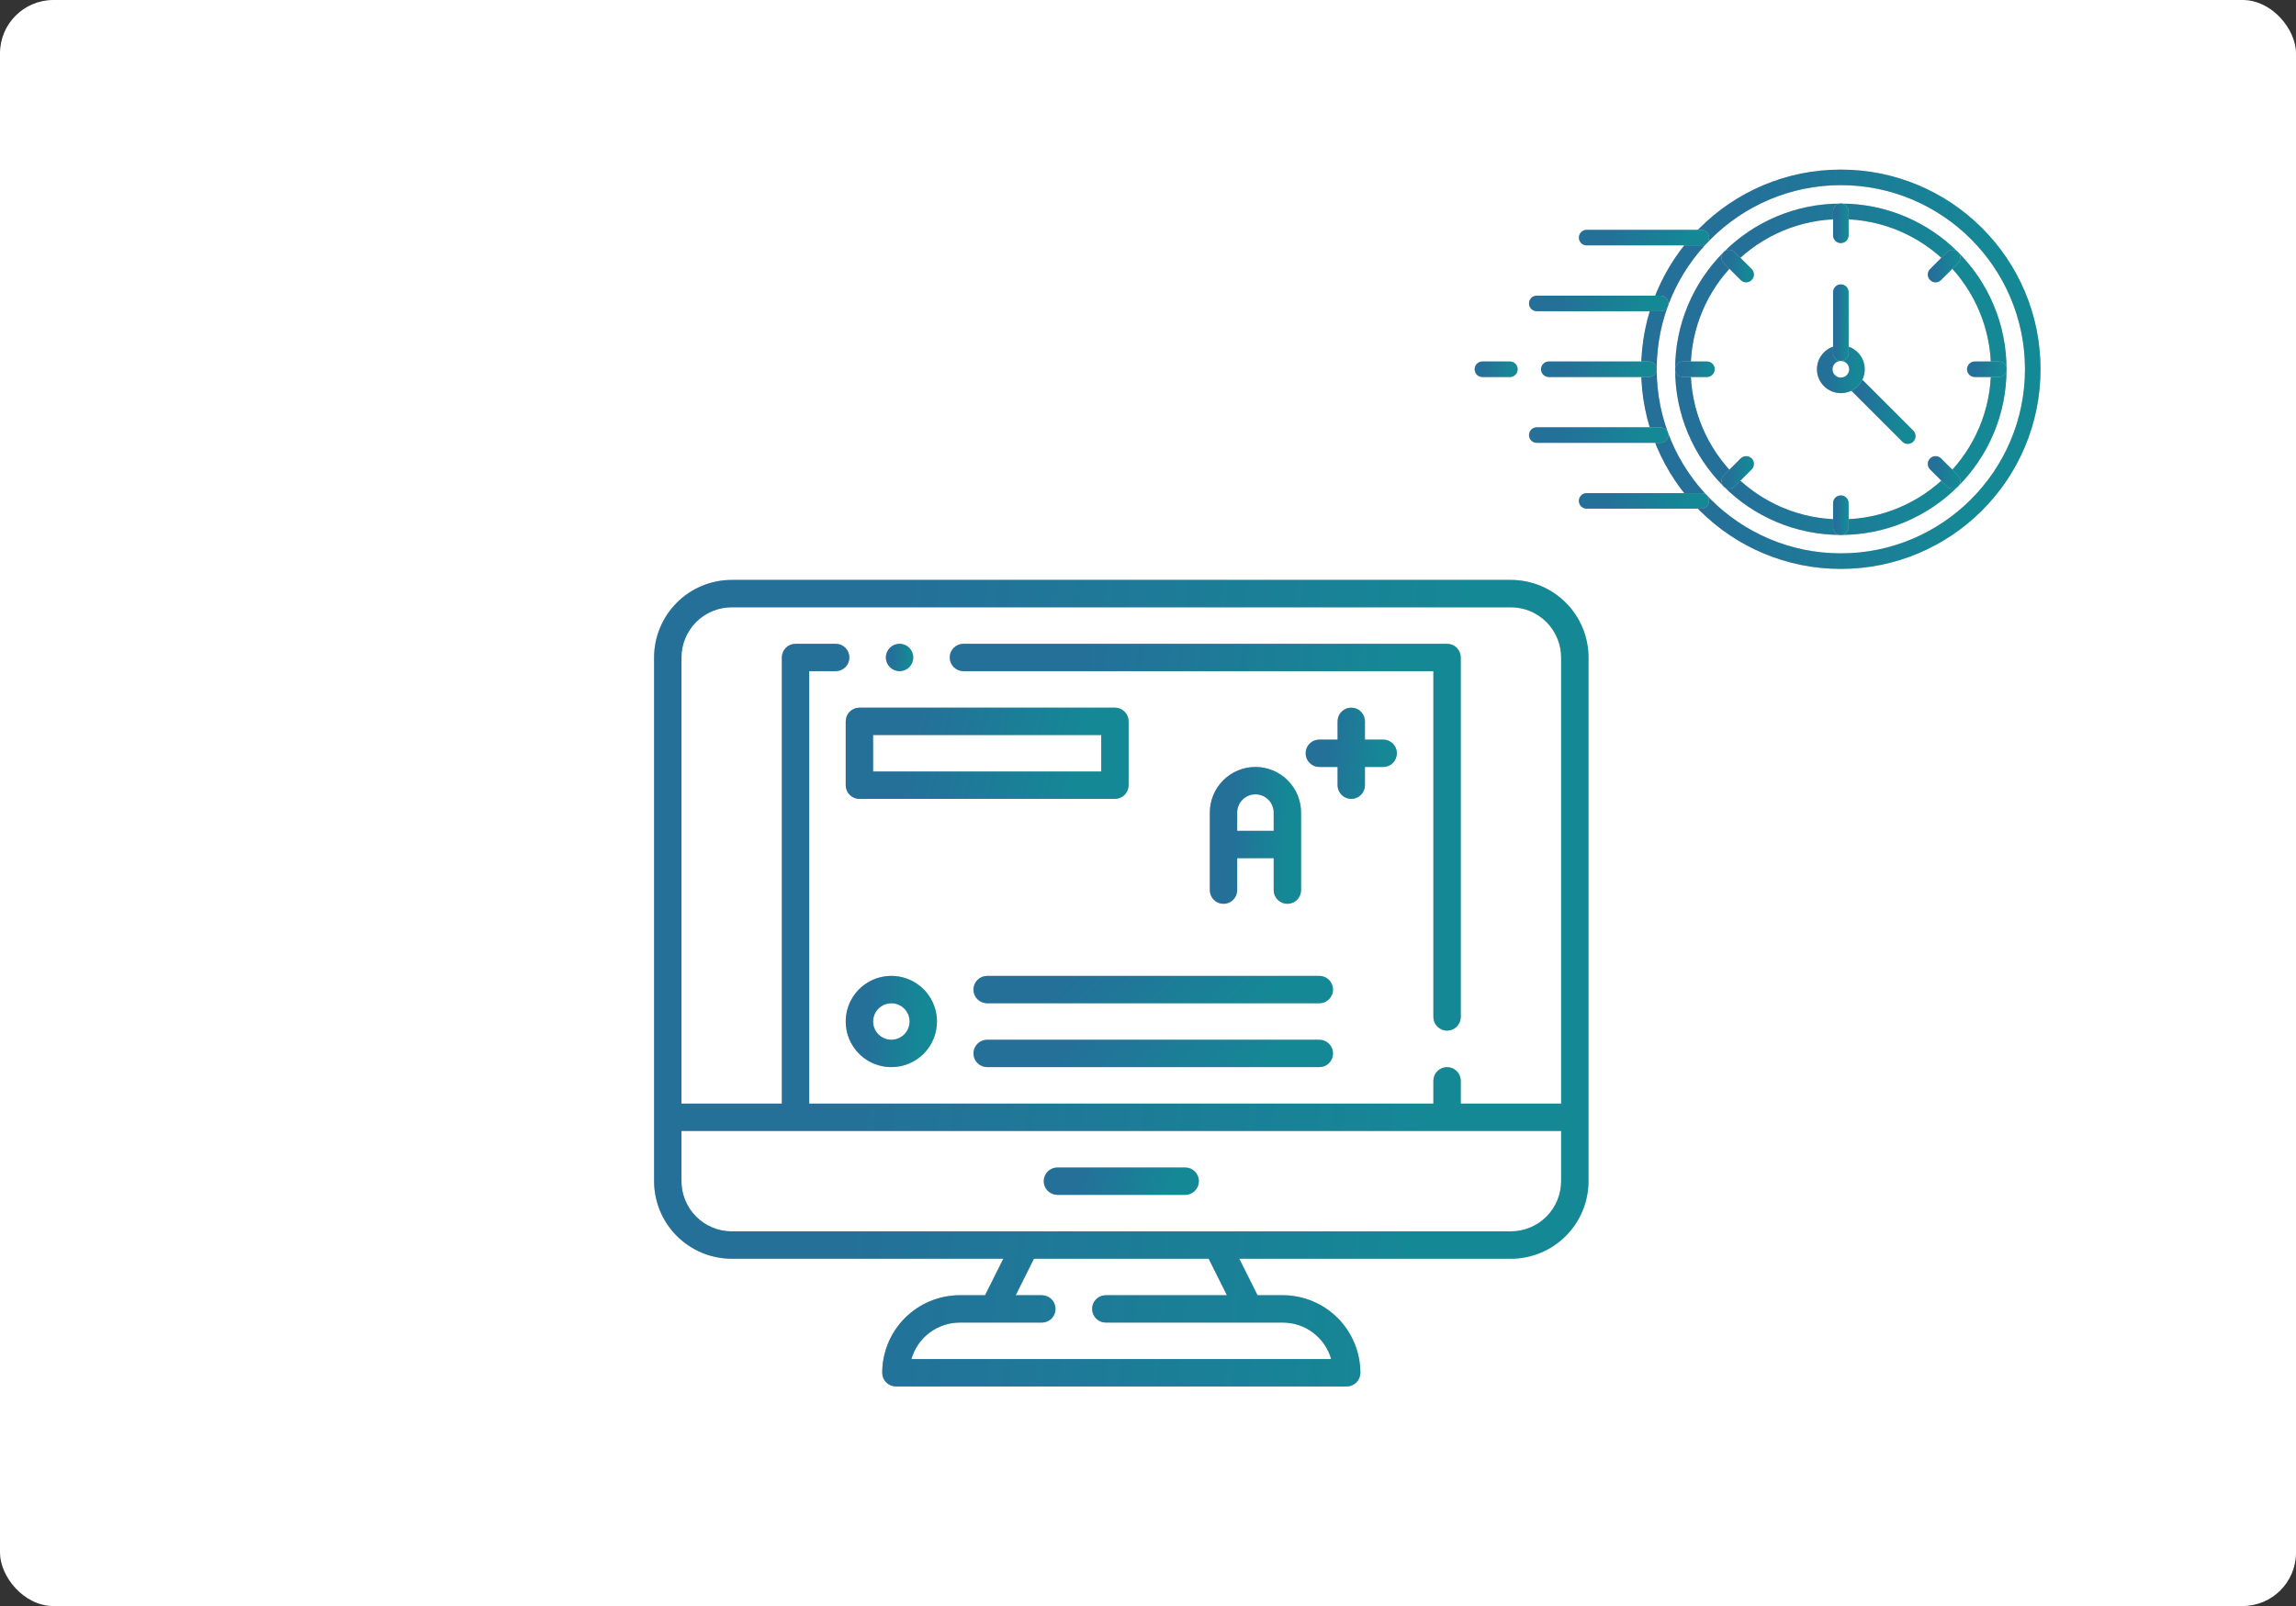 <svg width="516" height="361" viewBox="0 0 516 361" fill="none" xmlns="http://www.w3.org/2000/svg">
<rect x="0" y="0" width="516" height="361" fill="#333333" stroke="none"/>
<rect width="516" height="361" rx="12" fill="white"/>
<path d="M428.745 99.781C428.296 99.781 427.856 99.615 427.515 99.266L415.081 86.831C414.399 86.15 414.399 85.044 415.081 84.363C415.762 83.681 416.868 83.681 417.549 84.363L429.984 96.797C430.665 97.479 430.665 98.584 429.984 99.266C429.643 99.606 429.194 99.781 428.745 99.781Z" fill="#C4C4C4"/>
<path d="M428.745 99.781C428.296 99.781 427.856 99.615 427.515 99.266L415.081 86.831C414.399 86.15 414.399 85.044 415.081 84.363C415.762 83.681 416.868 83.681 417.549 84.363L429.984 96.797C430.665 97.479 430.665 98.584 429.984 99.266C429.643 99.606 429.194 99.781 428.745 99.781Z" fill="url(#paint0_linear)"/>
<path d="M413.71 127.875C407.65 127.875 401.774 126.686 396.238 124.35C390.894 122.09 386.098 118.856 381.975 114.734C377.853 110.611 374.62 105.815 372.359 100.471C370.015 94.935 368.835 89.059 368.835 83C368.835 76.941 370.023 71.064 372.359 65.529C374.62 60.184 377.853 55.388 381.975 51.266C386.098 47.143 390.894 43.91 396.238 41.649C401.774 39.305 407.65 38.125 413.71 38.125C419.769 38.125 425.645 39.314 431.181 41.649C436.525 43.91 441.321 47.143 445.444 51.266C449.566 55.388 452.799 60.184 455.06 65.529C457.404 71.064 458.584 76.941 458.584 83C458.584 89.059 457.396 94.935 455.06 100.471C452.799 105.815 449.566 110.611 445.444 114.734C441.321 118.856 436.525 122.09 431.181 124.35C425.645 126.686 419.769 127.875 413.71 127.875ZM413.71 41.616C390.894 41.616 372.326 60.176 372.326 83C372.326 105.815 390.886 124.384 413.71 124.384C436.525 124.384 455.093 105.824 455.093 83C455.093 60.184 436.533 41.616 413.71 41.616Z" fill="#C4C4C4"/>
<path d="M413.71 127.875C407.65 127.875 401.774 126.686 396.238 124.35C390.894 122.09 386.098 118.856 381.975 114.734C377.853 110.611 374.62 105.815 372.359 100.471C370.015 94.935 368.835 89.059 368.835 83C368.835 76.941 370.023 71.064 372.359 65.529C374.62 60.184 377.853 55.388 381.975 51.266C386.098 47.143 390.894 43.91 396.238 41.649C401.774 39.305 407.65 38.125 413.71 38.125C419.769 38.125 425.645 39.314 431.181 41.649C436.525 43.91 441.321 47.143 445.444 51.266C449.566 55.388 452.799 60.184 455.06 65.529C457.404 71.064 458.584 76.941 458.584 83C458.584 89.059 457.396 94.935 455.06 100.471C452.799 105.815 449.566 110.611 445.444 114.734C441.321 118.856 436.525 122.09 431.181 124.35C425.645 126.686 419.769 127.875 413.71 127.875ZM413.71 41.616C390.894 41.616 372.326 60.176 372.326 83C372.326 105.815 390.886 124.384 413.71 124.384C436.525 124.384 455.093 105.824 455.093 83C455.093 60.184 436.533 41.616 413.71 41.616Z" fill="url(#paint1_linear)"/>
<path d="M382.333 55.156H356.583C355.619 55.156 354.838 54.374 354.838 53.41C354.838 52.446 355.619 51.665 356.583 51.665H382.333C383.297 51.665 384.078 52.446 384.078 53.41C384.078 54.374 383.297 55.156 382.333 55.156Z" fill="#C4C4C4"/>
<path d="M382.333 55.156H356.583C355.619 55.156 354.838 54.374 354.838 53.41C354.838 52.446 355.619 51.665 356.583 51.665H382.333C383.297 51.665 384.078 52.446 384.078 53.41C384.078 54.374 383.297 55.156 382.333 55.156Z" fill="url(#paint2_linear)"/>
<path d="M373.19 69.95H345.371C344.407 69.95 343.625 69.169 343.625 68.205C343.625 67.241 344.407 66.46 345.371 66.46H373.19C374.154 66.46 374.936 67.241 374.936 68.205C374.936 69.169 374.154 69.95 373.19 69.95Z" fill="#C4C4C4"/>
<path d="M373.19 69.95H345.371C344.407 69.95 343.625 69.169 343.625 68.205C343.625 67.241 344.407 66.46 345.371 66.46H373.19C374.154 66.46 374.936 67.241 374.936 68.205C374.936 69.169 374.154 69.95 373.19 69.95Z" fill="url(#paint3_linear)"/>
<path d="M370.58 84.745H348.08C347.116 84.745 346.335 83.963 346.335 82.999C346.335 82.035 347.116 81.254 348.08 81.254H370.588C371.553 81.254 372.334 82.035 372.334 82.999C372.334 83.963 371.544 84.745 370.58 84.745Z" fill="#C4C4C4"/>
<path d="M370.58 84.745H348.08C347.116 84.745 346.335 83.963 346.335 82.999C346.335 82.035 347.116 81.254 348.08 81.254H370.588C371.553 81.254 372.334 82.035 372.334 82.999C372.334 83.963 371.544 84.745 370.58 84.745Z" fill="url(#paint4_linear)"/>
<path d="M339.328 84.745H333.161C332.197 84.745 331.416 83.963 331.416 82.999C331.416 82.035 332.197 81.254 333.161 81.254H339.328C340.292 81.254 341.074 82.035 341.074 82.999C341.074 83.963 340.292 84.745 339.328 84.745Z" fill="#C4C4C4"/>
<path d="M339.328 84.745H333.161C332.197 84.745 331.416 83.963 331.416 82.999C331.416 82.035 332.197 81.254 333.161 81.254H339.328C340.292 81.254 341.074 82.035 341.074 82.999C341.074 83.963 340.292 84.745 339.328 84.745Z" fill="url(#paint5_linear)"/>
<path d="M373.19 99.54H345.371C344.407 99.54 343.625 98.758 343.625 97.794C343.625 96.83 344.407 96.049 345.371 96.049H373.19C374.154 96.049 374.936 96.83 374.936 97.794C374.936 98.758 374.154 99.54 373.19 99.54Z" fill="#C4C4C4"/>
<path d="M373.19 99.54H345.371C344.407 99.54 343.625 98.758 343.625 97.794C343.625 96.83 344.407 96.049 345.371 96.049H373.19C374.154 96.049 374.936 96.83 374.936 97.794C374.936 98.758 374.154 99.54 373.19 99.54Z" fill="url(#paint6_linear)"/>
<path d="M382.333 114.335H356.583C355.619 114.335 354.838 113.553 354.838 112.589C354.838 111.625 355.619 110.844 356.583 110.844H382.333C383.297 110.844 384.078 111.625 384.078 112.589C384.078 113.553 383.297 114.335 382.333 114.335Z" fill="#C4C4C4"/>
<path d="M382.333 114.335H356.583C355.619 114.335 354.838 113.553 354.838 112.589C354.838 111.625 355.619 110.844 356.583 110.844H382.333C383.297 110.844 384.078 111.625 384.078 112.589C384.078 113.553 383.297 114.335 382.333 114.335Z" fill="url(#paint7_linear)"/>
<path d="M413.71 120.236C408.681 120.236 403.81 119.256 399.214 117.311C394.784 115.432 390.794 112.748 387.378 109.331C383.962 105.915 381.277 101.934 379.399 97.496C377.454 92.908 376.473 88.029 376.473 83C376.473 77.972 377.454 73.101 379.399 68.504C381.277 64.074 383.962 60.085 387.378 56.669C390.794 53.252 394.775 50.568 399.214 48.689C403.802 46.745 408.681 45.764 413.71 45.764C418.738 45.764 423.609 46.745 428.205 48.689C432.635 50.568 436.625 53.252 440.041 56.669C443.457 60.085 446.142 64.066 448.02 68.504C449.965 73.093 450.946 77.972 450.946 83C450.946 88.029 449.965 92.899 448.02 97.496C446.142 101.926 443.457 105.915 440.041 109.331C436.625 112.748 432.644 115.432 428.205 117.311C423.617 119.247 418.738 120.236 413.71 120.236ZM413.71 49.255C395.108 49.255 379.964 64.39 379.964 83C379.964 101.61 395.1 116.745 413.71 116.745C432.319 116.745 447.455 101.61 447.455 83C447.455 64.39 432.319 49.255 413.71 49.255Z" fill="#C4C4C4"/>
<path d="M413.71 120.236C408.681 120.236 403.81 119.256 399.214 117.311C394.784 115.432 390.794 112.748 387.378 109.331C383.962 105.915 381.277 101.934 379.399 97.496C377.454 92.908 376.473 88.029 376.473 83C376.473 77.972 377.454 73.101 379.399 68.504C381.277 64.074 383.962 60.085 387.378 56.669C390.794 53.252 394.775 50.568 399.214 48.689C403.802 46.745 408.681 45.764 413.71 45.764C418.738 45.764 423.609 46.745 428.205 48.689C432.635 50.568 436.625 53.252 440.041 56.669C443.457 60.085 446.142 64.066 448.02 68.504C449.965 73.093 450.946 77.972 450.946 83C450.946 88.029 449.965 92.899 448.02 97.496C446.142 101.926 443.457 105.915 440.041 109.331C436.625 112.748 432.644 115.432 428.205 117.311C423.617 119.247 418.738 120.236 413.71 120.236ZM413.71 49.255C395.108 49.255 379.964 64.39 379.964 83C379.964 101.61 395.1 116.745 413.71 116.745C432.319 116.745 447.455 101.61 447.455 83C447.455 64.39 432.319 49.255 413.71 49.255Z" fill="url(#paint8_linear)"/>
<path d="M413.709 88.369C410.75 88.369 408.34 85.959 408.34 83C408.34 80.041 410.75 77.63 413.709 77.63C416.668 77.63 419.079 80.041 419.079 83C419.087 85.959 416.677 88.369 413.709 88.369ZM413.709 81.121C412.67 81.121 411.831 81.969 411.831 83C411.831 84.03 412.679 84.878 413.709 84.878C414.74 84.878 415.588 84.03 415.588 83C415.588 81.969 414.748 81.121 413.709 81.121Z" fill="#C4C4C4"/>
<path d="M413.709 88.369C410.75 88.369 408.34 85.959 408.34 83C408.34 80.041 410.75 77.63 413.709 77.63C416.668 77.63 419.079 80.041 419.079 83C419.087 85.959 416.677 88.369 413.709 88.369ZM413.709 81.121C412.67 81.121 411.831 81.969 411.831 83C411.831 84.03 412.679 84.878 413.709 84.878C414.74 84.878 415.588 84.03 415.588 83C415.588 81.969 414.748 81.121 413.709 81.121Z" fill="url(#paint9_linear)"/>
<path d="M413.71 81.146C412.745 81.146 411.964 80.365 411.964 79.401V65.67C411.964 64.706 412.745 63.924 413.71 63.924C414.674 63.924 415.455 64.706 415.455 65.67V79.401C415.455 80.365 414.674 81.146 413.71 81.146Z" fill="#C4C4C4"/>
<path d="M413.71 81.146C412.745 81.146 411.964 80.365 411.964 79.401V65.67C411.964 64.706 412.745 63.924 413.71 63.924C414.674 63.924 415.455 64.706 415.455 65.67V79.401C415.455 80.365 414.674 81.146 413.71 81.146Z" fill="url(#paint10_linear)"/>
<path d="M413.71 54.641C412.745 54.641 411.964 53.859 411.964 52.895V47.509C411.964 46.545 412.745 45.764 413.71 45.764C414.674 45.764 415.455 46.545 415.455 47.509V52.895C415.455 53.859 414.674 54.641 413.71 54.641Z" fill="#C4C4C4"/>
<path d="M413.71 54.641C412.745 54.641 411.964 53.859 411.964 52.895V47.509C411.964 46.545 412.745 45.764 413.71 45.764C414.674 45.764 415.455 46.545 415.455 47.509V52.895C415.455 53.859 414.674 54.641 413.71 54.641Z" fill="url(#paint11_linear)"/>
<path d="M392.423 63.459C391.975 63.459 391.534 63.293 391.193 62.944L387.387 59.137C386.705 58.455 386.705 57.35 387.387 56.668C388.068 55.987 389.174 55.987 389.855 56.668L393.662 60.475C394.343 61.157 394.343 62.262 393.662 62.944C393.321 63.293 392.872 63.459 392.423 63.459Z" fill="#C4C4C4"/>
<path d="M392.423 63.459C391.975 63.459 391.534 63.293 391.193 62.944L387.387 59.137C386.705 58.455 386.705 57.35 387.387 56.668C388.068 55.987 389.174 55.987 389.855 56.668L393.662 60.475C394.343 61.157 394.343 62.262 393.662 62.944C393.321 63.293 392.872 63.459 392.423 63.459Z" fill="url(#paint12_linear)"/>
<path d="M383.613 84.745H378.227C377.263 84.745 376.481 83.964 376.481 83C376.481 82.036 377.263 81.254 378.227 81.254H383.613C384.577 81.254 385.358 82.036 385.358 83C385.358 83.964 384.577 84.745 383.613 84.745Z" fill="#C4C4C4"/>
<path d="M383.613 84.745H378.227C377.263 84.745 376.481 83.964 376.481 83C376.481 82.036 377.263 81.254 378.227 81.254H383.613C384.577 81.254 385.358 82.036 385.358 83C385.358 83.964 384.577 84.745 383.613 84.745Z" fill="url(#paint13_linear)"/>
<path d="M388.617 109.838C388.168 109.838 387.727 109.672 387.387 109.323C386.705 108.642 386.705 107.536 387.387 106.855L391.193 103.048C391.875 102.366 392.98 102.366 393.662 103.048C394.343 103.729 394.343 104.835 393.662 105.516L389.855 109.323C389.514 109.672 389.065 109.838 388.617 109.838Z" fill="#C4C4C4"/>
<path d="M388.617 109.838C388.168 109.838 387.727 109.672 387.387 109.323C386.705 108.642 386.705 107.536 387.387 106.855L391.193 103.048C391.875 102.366 392.98 102.366 393.662 103.048C394.343 103.729 394.343 104.835 393.662 105.516L389.855 109.323C389.514 109.672 389.065 109.838 388.617 109.838Z" fill="url(#paint14_linear)"/>
<path d="M413.71 120.236C412.745 120.236 411.964 119.455 411.964 118.491V113.105C411.964 112.141 412.745 111.359 413.71 111.359C414.674 111.359 415.455 112.141 415.455 113.105V118.491C415.455 119.455 414.674 120.236 413.71 120.236Z" fill="#C4C4C4"/>
<path d="M413.71 120.236C412.745 120.236 411.964 119.455 411.964 118.491V113.105C411.964 112.141 412.745 111.359 413.71 111.359C414.674 111.359 415.455 112.141 415.455 113.105V118.491C415.455 119.455 414.674 120.236 413.71 120.236Z" fill="url(#paint15_linear)"/>
<path d="M438.803 109.838C438.354 109.838 437.913 109.672 437.572 109.323L433.766 105.516C433.084 104.835 433.084 103.729 433.766 103.048C434.447 102.366 435.553 102.366 436.234 103.048L440.041 106.855C440.723 107.536 440.723 108.642 440.041 109.323C439.7 109.672 439.251 109.838 438.803 109.838Z" fill="#C4C4C4"/>
<path d="M438.803 109.838C438.354 109.838 437.913 109.672 437.572 109.323L433.766 105.516C433.084 104.835 433.084 103.729 433.766 103.048C434.447 102.366 435.553 102.366 436.234 103.048L440.041 106.855C440.723 107.536 440.723 108.642 440.041 109.323C439.7 109.672 439.251 109.838 438.803 109.838Z" fill="url(#paint16_linear)"/>
<path d="M449.2 84.745H443.814C442.85 84.745 442.069 83.964 442.069 83C442.069 82.036 442.85 81.254 443.814 81.254H449.2C450.165 81.254 450.946 82.036 450.946 83C450.946 83.964 450.165 84.745 449.2 84.745Z" fill="#C4C4C4"/>
<path d="M449.2 84.745H443.814C442.85 84.745 442.069 83.964 442.069 83C442.069 82.036 442.85 81.254 443.814 81.254H449.2C450.165 81.254 450.946 82.036 450.946 83C450.946 83.964 450.165 84.745 449.2 84.745Z" fill="url(#paint17_linear)"/>
<path d="M434.996 63.459C434.547 63.459 434.106 63.285 433.766 62.944C433.084 62.262 433.084 61.157 433.766 60.475L437.572 56.668C438.254 55.987 439.359 55.987 440.041 56.668C440.723 57.35 440.723 58.455 440.041 59.137L436.234 62.944C435.893 63.293 435.445 63.459 434.996 63.459Z" fill="#C4C4C4"/>
<path d="M434.996 63.459C434.547 63.459 434.106 63.285 433.766 62.944C433.084 62.262 433.084 61.157 433.766 60.475L437.572 56.668C438.254 55.987 439.359 55.987 440.041 56.668C440.723 57.35 440.723 58.455 440.041 59.137L436.234 62.944C435.893 63.293 435.445 63.459 434.996 63.459Z" fill="url(#paint18_linear)"/>
<g clip-path="url(#clip0)">
<path d="M266.355 268.578H237.645C236.829 268.578 236.046 268.254 235.469 267.677C234.892 267.1 234.568 266.318 234.568 265.502C234.568 264.686 234.892 263.904 235.469 263.327C236.046 262.75 236.829 262.426 237.645 262.426H266.355C267.171 262.426 267.954 262.75 268.531 263.327C269.108 263.904 269.432 264.686 269.432 265.502C269.432 266.318 269.108 267.1 268.531 267.677C267.954 268.254 267.171 268.578 266.355 268.578Z" fill="#C4C4C4"/>
<path d="M266.355 268.578H237.645C236.829 268.578 236.046 268.254 235.469 267.677C234.892 267.1 234.568 266.318 234.568 265.502C234.568 264.686 234.892 263.904 235.469 263.327C236.046 262.75 236.829 262.426 237.645 262.426H266.355C267.171 262.426 267.954 262.75 268.531 263.327C269.108 263.904 269.432 264.686 269.432 265.502C269.432 266.318 269.108 267.1 268.531 267.677C267.954 268.254 267.171 268.578 266.355 268.578Z" fill="url(#paint19_linear)"/>
<path d="M325.213 231.664C324.397 231.664 323.615 231.34 323.038 230.763C322.461 230.186 322.137 229.404 322.137 228.588V150.863H216.521C215.706 150.863 214.923 150.539 214.346 149.962C213.769 149.385 213.445 148.603 213.445 147.787C213.445 146.971 213.769 146.189 214.346 145.612C214.923 145.035 215.706 144.711 216.521 144.711H325.213C326.029 144.711 326.811 145.035 327.388 145.612C327.965 146.189 328.289 146.971 328.289 147.787V228.588C328.289 229.404 327.965 230.186 327.388 230.763C326.811 231.34 326.029 231.664 325.213 231.664Z" fill="#C4C4C4"/>
<path d="M325.213 231.664C324.397 231.664 323.615 231.34 323.038 230.763C322.461 230.186 322.137 229.404 322.137 228.588V150.863H216.521C215.706 150.863 214.923 150.539 214.346 149.962C213.769 149.385 213.445 148.603 213.445 147.787C213.445 146.971 213.769 146.189 214.346 145.612C214.923 145.035 215.706 144.711 216.521 144.711H325.213C326.029 144.711 326.811 145.035 327.388 145.612C327.965 146.189 328.289 146.971 328.289 147.787V228.588C328.289 229.404 327.965 230.186 327.388 230.763C326.811 231.34 326.029 231.664 325.213 231.664Z" fill="url(#paint20_linear)"/>
<path d="M339.568 130.355H164.432C159.81 130.361 155.379 132.199 152.112 135.467C148.844 138.735 147.005 143.166 147 147.787V265.502C147.005 270.123 148.844 274.554 152.112 277.822C155.379 281.09 159.81 282.928 164.432 282.934H225.488L221.386 291.137H215.701C211.08 291.142 206.649 292.98 203.381 296.248C200.113 299.516 198.275 303.947 198.27 308.568C198.27 309.384 198.594 310.167 199.171 310.744C199.747 311.32 200.53 311.645 201.346 311.645H302.654C303.47 311.645 304.253 311.32 304.829 310.744C305.406 310.167 305.73 309.384 305.73 308.568C305.725 303.947 303.887 299.516 300.619 296.248C297.351 292.98 292.92 291.142 288.299 291.137H282.614L278.513 282.934H339.568C344.19 282.928 348.62 281.09 351.888 277.822C355.156 274.554 356.995 270.123 357 265.502V147.787C356.995 143.166 355.156 138.735 351.888 135.467C348.62 132.199 344.19 130.361 339.568 130.355ZM275.732 291.137H248.514C247.698 291.137 246.915 291.461 246.338 292.038C245.762 292.615 245.438 293.397 245.438 294.213C245.438 295.029 245.762 295.811 246.338 296.388C246.915 296.965 247.698 297.289 248.514 297.289H288.299C290.756 297.289 293.146 298.089 295.108 299.569C297.069 301.05 298.495 303.129 299.168 305.492H204.832C205.505 303.132 206.928 301.054 208.886 299.574C210.844 298.094 213.23 297.292 215.685 297.289H234.142C234.958 297.289 235.74 296.965 236.317 296.388C236.894 295.811 237.218 295.029 237.218 294.213C237.218 293.397 236.894 292.615 236.317 292.038C235.74 291.461 234.958 291.137 234.142 291.137H228.268L232.37 282.934H271.63L275.732 291.137ZM350.848 265.502C350.843 268.492 349.654 271.358 347.539 273.473C345.425 275.587 342.558 276.777 339.568 276.781H164.432C161.442 276.777 158.575 275.587 156.461 273.473C154.346 271.358 153.157 268.492 153.152 265.502V254.223H350.848V265.502ZM350.848 248.07H328.289V242.943C328.289 242.128 327.965 241.345 327.388 240.768C326.811 240.191 326.029 239.867 325.213 239.867C324.397 239.867 323.615 240.191 323.038 240.768C322.461 241.345 322.137 242.128 322.137 242.943V248.07H181.863V150.863H187.811C188.626 150.863 189.409 150.539 189.986 149.962C190.563 149.385 190.887 148.603 190.887 147.787C190.887 146.971 190.563 146.189 189.986 145.612C189.409 145.035 188.626 144.711 187.811 144.711H178.787C177.971 144.711 177.189 145.035 176.612 145.612C176.035 146.189 175.711 146.971 175.711 147.787V248.07H153.152V147.787C153.157 144.797 154.346 141.931 156.461 139.816C158.575 137.702 161.442 136.512 164.432 136.508H339.568C342.558 136.512 345.425 137.702 347.539 139.816C349.654 141.931 350.843 144.797 350.848 147.787V248.07Z" fill="#C4C4C4"/>
<path d="M339.568 130.355H164.432C159.81 130.361 155.379 132.199 152.112 135.467C148.844 138.735 147.005 143.166 147 147.787V265.502C147.005 270.123 148.844 274.554 152.112 277.822C155.379 281.09 159.81 282.928 164.432 282.934H225.488L221.386 291.137H215.701C211.08 291.142 206.649 292.98 203.381 296.248C200.113 299.516 198.275 303.947 198.27 308.568C198.27 309.384 198.594 310.167 199.171 310.744C199.747 311.32 200.53 311.645 201.346 311.645H302.654C303.47 311.645 304.253 311.32 304.829 310.744C305.406 310.167 305.73 309.384 305.73 308.568C305.725 303.947 303.887 299.516 300.619 296.248C297.351 292.98 292.92 291.142 288.299 291.137H282.614L278.513 282.934H339.568C344.19 282.928 348.62 281.09 351.888 277.822C355.156 274.554 356.995 270.123 357 265.502V147.787C356.995 143.166 355.156 138.735 351.888 135.467C348.62 132.199 344.19 130.361 339.568 130.355ZM275.732 291.137H248.514C247.698 291.137 246.915 291.461 246.338 292.038C245.762 292.615 245.438 293.397 245.438 294.213C245.438 295.029 245.762 295.811 246.338 296.388C246.915 296.965 247.698 297.289 248.514 297.289H288.299C290.756 297.289 293.146 298.089 295.108 299.569C297.069 301.05 298.495 303.129 299.168 305.492H204.832C205.505 303.132 206.928 301.054 208.886 299.574C210.844 298.094 213.23 297.292 215.685 297.289H234.142C234.958 297.289 235.74 296.965 236.317 296.388C236.894 295.811 237.218 295.029 237.218 294.213C237.218 293.397 236.894 292.615 236.317 292.038C235.74 291.461 234.958 291.137 234.142 291.137H228.268L232.37 282.934H271.63L275.732 291.137ZM350.848 265.502C350.843 268.492 349.654 271.358 347.539 273.473C345.425 275.587 342.558 276.777 339.568 276.781H164.432C161.442 276.777 158.575 275.587 156.461 273.473C154.346 271.358 153.157 268.492 153.152 265.502V254.223H350.848V265.502ZM350.848 248.07H328.289V242.943C328.289 242.128 327.965 241.345 327.388 240.768C326.811 240.191 326.029 239.867 325.213 239.867C324.397 239.867 323.615 240.191 323.038 240.768C322.461 241.345 322.137 242.128 322.137 242.943V248.07H181.863V150.863H187.811C188.626 150.863 189.409 150.539 189.986 149.962C190.563 149.385 190.887 148.603 190.887 147.787C190.887 146.971 190.563 146.189 189.986 145.612C189.409 145.035 188.626 144.711 187.811 144.711H178.787C177.971 144.711 177.189 145.035 176.612 145.612C176.035 146.189 175.711 146.971 175.711 147.787V248.07H153.152V147.787C153.157 144.797 154.346 141.931 156.461 139.816C158.575 137.702 161.442 136.512 164.432 136.508H339.568C342.558 136.512 345.425 137.702 347.539 139.816C349.654 141.931 350.843 144.797 350.848 147.787V248.07Z" fill="url(#paint21_linear)"/>
<path d="M282.146 172.396C279.427 172.396 276.819 173.477 274.896 175.4C272.973 177.323 271.893 179.931 271.893 182.65V200.082C271.893 200.898 272.217 201.68 272.794 202.257C273.37 202.834 274.153 203.158 274.969 203.158C275.785 203.158 276.567 202.834 277.144 202.257C277.721 201.68 278.045 200.898 278.045 200.082V192.904H286.248V200.082C286.248 200.898 286.572 201.68 287.149 202.257C287.726 202.834 288.508 203.158 289.324 203.158C290.14 203.158 290.923 202.834 291.499 202.257C292.076 201.68 292.4 200.898 292.4 200.082V182.65C292.4 179.931 291.32 177.323 289.397 175.4C287.474 173.477 284.866 172.396 282.146 172.396ZM278.045 186.752V182.65C278.045 181.563 278.477 180.519 279.246 179.75C280.015 178.981 281.059 178.549 282.146 178.549C283.234 178.549 284.278 178.981 285.047 179.75C285.816 180.519 286.248 181.563 286.248 182.65V186.752H278.045Z" fill="#C4C4C4"/>
<path d="M282.146 172.396C279.427 172.396 276.819 173.477 274.896 175.4C272.973 177.323 271.893 179.931 271.893 182.65V200.082C271.893 200.898 272.217 201.68 272.794 202.257C273.37 202.834 274.153 203.158 274.969 203.158C275.785 203.158 276.567 202.834 277.144 202.257C277.721 201.68 278.045 200.898 278.045 200.082V192.904H286.248V200.082C286.248 200.898 286.572 201.68 287.149 202.257C287.726 202.834 288.508 203.158 289.324 203.158C290.14 203.158 290.923 202.834 291.499 202.257C292.076 201.68 292.4 200.898 292.4 200.082V182.65C292.4 179.931 291.32 177.323 289.397 175.4C287.474 173.477 284.866 172.396 282.146 172.396ZM278.045 186.752V182.65C278.045 181.563 278.477 180.519 279.246 179.75C280.015 178.981 281.059 178.549 282.146 178.549C283.234 178.549 284.278 178.981 285.047 179.75C285.816 180.519 286.248 181.563 286.248 182.65V186.752H278.045Z" fill="url(#paint22_linear)"/>
<path d="M310.857 166.244H306.756V162.143C306.756 161.327 306.432 160.544 305.855 159.967C305.278 159.391 304.496 159.066 303.68 159.066C302.864 159.066 302.081 159.391 301.505 159.967C300.928 160.544 300.604 161.327 300.604 162.143V166.244H296.502C295.686 166.244 294.904 166.568 294.327 167.145C293.75 167.722 293.426 168.504 293.426 169.32C293.426 170.136 293.75 170.919 294.327 171.495C294.904 172.072 295.686 172.396 296.502 172.396H300.604V176.498C300.604 177.314 300.928 178.096 301.505 178.673C302.081 179.25 302.864 179.574 303.68 179.574C304.496 179.574 305.278 179.25 305.855 178.673C306.432 178.096 306.756 177.314 306.756 176.498V172.396H310.857C311.673 172.396 312.456 172.072 313.033 171.495C313.61 170.919 313.934 170.136 313.934 169.32C313.934 168.504 313.61 167.722 313.033 167.145C312.456 166.568 311.673 166.244 310.857 166.244Z" fill="#C4C4C4"/>
<path d="M310.857 166.244H306.756V162.143C306.756 161.327 306.432 160.544 305.855 159.967C305.278 159.391 304.496 159.066 303.68 159.066C302.864 159.066 302.081 159.391 301.505 159.967C300.928 160.544 300.604 161.327 300.604 162.143V166.244H296.502C295.686 166.244 294.904 166.568 294.327 167.145C293.75 167.722 293.426 168.504 293.426 169.32C293.426 170.136 293.75 170.919 294.327 171.495C294.904 172.072 295.686 172.396 296.502 172.396H300.604V176.498C300.604 177.314 300.928 178.096 301.505 178.673C302.081 179.25 302.864 179.574 303.68 179.574C304.496 179.574 305.278 179.25 305.855 178.673C306.432 178.096 306.756 177.314 306.756 176.498V172.396H310.857C311.673 172.396 312.456 172.072 313.033 171.495C313.61 170.919 313.934 170.136 313.934 169.32C313.934 168.504 313.61 167.722 313.033 167.145C312.456 166.568 311.673 166.244 310.857 166.244Z" fill="url(#paint23_linear)"/>
<path d="M250.564 179.574H193.143C192.327 179.574 191.544 179.25 190.967 178.673C190.391 178.096 190.066 177.314 190.066 176.498V162.143C190.066 161.327 190.391 160.544 190.967 159.967C191.544 159.391 192.327 159.066 193.143 159.066H250.564C251.38 159.066 252.163 159.391 252.74 159.967C253.317 160.544 253.641 161.327 253.641 162.143V176.498C253.641 177.314 253.317 178.096 252.74 178.673C252.163 179.25 251.38 179.574 250.564 179.574ZM196.219 173.422H247.488V165.219H196.219V173.422Z" fill="#C4C4C4"/>
<path d="M250.564 179.574H193.143C192.327 179.574 191.544 179.25 190.967 178.673C190.391 178.096 190.066 177.314 190.066 176.498V162.143C190.066 161.327 190.391 160.544 190.967 159.967C191.544 159.391 192.327 159.066 193.143 159.066H250.564C251.38 159.066 252.163 159.391 252.74 159.967C253.317 160.544 253.641 161.327 253.641 162.143V176.498C253.641 177.314 253.317 178.096 252.74 178.673C252.163 179.25 251.38 179.574 250.564 179.574ZM196.219 173.422H247.488V165.219H196.219V173.422Z" fill="url(#paint24_linear)"/>
<path d="M296.502 225.512H221.854C221.038 225.512 220.255 225.188 219.678 224.611C219.101 224.034 218.777 223.251 218.777 222.436C218.777 221.62 219.101 220.837 219.678 220.26C220.255 219.683 221.038 219.359 221.854 219.359H296.502C297.318 219.359 298.1 219.683 298.677 220.26C299.254 220.837 299.578 221.62 299.578 222.436C299.578 223.251 299.254 224.034 298.677 224.611C298.1 225.188 297.318 225.512 296.502 225.512Z" fill="#C4C4C4"/>
<path d="M296.502 225.512H221.854C221.038 225.512 220.255 225.188 219.678 224.611C219.101 224.034 218.777 223.251 218.777 222.436C218.777 221.62 219.101 220.837 219.678 220.26C220.255 219.683 221.038 219.359 221.854 219.359H296.502C297.318 219.359 298.1 219.683 298.677 220.26C299.254 220.837 299.578 221.62 299.578 222.436C299.578 223.251 299.254 224.034 298.677 224.611C298.1 225.188 297.318 225.512 296.502 225.512Z" fill="url(#paint25_linear)"/>
<path d="M296.502 239.867H221.854C221.038 239.867 220.255 239.543 219.678 238.966C219.101 238.389 218.777 237.607 218.777 236.791C218.777 235.975 219.101 235.193 219.678 234.616C220.255 234.039 221.038 233.715 221.854 233.715H296.502C297.318 233.715 298.1 234.039 298.677 234.616C299.254 235.193 299.578 235.975 299.578 236.791C299.578 237.607 299.254 238.389 298.677 238.966C298.1 239.543 297.318 239.867 296.502 239.867Z" fill="#C4C4C4"/>
<path d="M296.502 239.867H221.854C221.038 239.867 220.255 239.543 219.678 238.966C219.101 238.389 218.777 237.607 218.777 236.791C218.777 235.975 219.101 235.193 219.678 234.616C220.255 234.039 221.038 233.715 221.854 233.715H296.502C297.318 233.715 298.1 234.039 298.677 234.616C299.254 235.193 299.578 235.975 299.578 236.791C299.578 237.607 299.254 238.389 298.677 238.966C298.1 239.543 297.318 239.867 296.502 239.867Z" fill="url(#paint26_linear)"/>
<path d="M200.32 239.867C198.292 239.867 196.31 239.266 194.624 238.139C192.937 237.012 191.623 235.411 190.847 233.537C190.071 231.664 189.868 229.602 190.263 227.613C190.659 225.624 191.636 223.797 193.07 222.363C194.504 220.929 196.331 219.952 198.32 219.556C200.309 219.161 202.371 219.364 204.244 220.14C206.118 220.916 207.719 222.23 208.846 223.917C209.973 225.603 210.574 227.585 210.574 229.613C210.574 232.333 209.494 234.941 207.571 236.864C205.648 238.787 203.04 239.867 200.32 239.867ZM200.32 225.512C199.509 225.512 198.716 225.752 198.042 226.203C197.367 226.654 196.841 227.294 196.531 228.044C196.221 228.793 196.139 229.618 196.298 230.413C196.456 231.209 196.846 231.94 197.42 232.514C197.994 233.087 198.725 233.478 199.52 233.636C200.316 233.794 201.14 233.713 201.89 233.403C202.639 233.092 203.28 232.566 203.731 231.892C204.181 231.217 204.422 230.425 204.422 229.613C204.422 228.525 203.99 227.482 203.221 226.713C202.451 225.944 201.408 225.512 200.32 225.512Z" fill="#C4C4C4"/>
<path d="M200.32 239.867C198.292 239.867 196.31 239.266 194.624 238.139C192.937 237.012 191.623 235.411 190.847 233.537C190.071 231.664 189.868 229.602 190.263 227.613C190.659 225.624 191.636 223.797 193.07 222.363C194.504 220.929 196.331 219.952 198.32 219.556C200.309 219.161 202.371 219.364 204.244 220.14C206.118 220.916 207.719 222.23 208.846 223.917C209.973 225.603 210.574 227.585 210.574 229.613C210.574 232.333 209.494 234.941 207.571 236.864C205.648 238.787 203.04 239.867 200.32 239.867ZM200.32 225.512C199.509 225.512 198.716 225.752 198.042 226.203C197.367 226.654 196.841 227.294 196.531 228.044C196.221 228.793 196.139 229.618 196.298 230.413C196.456 231.209 196.846 231.94 197.42 232.514C197.994 233.087 198.725 233.478 199.52 233.636C200.316 233.794 201.14 233.713 201.89 233.403C202.639 233.092 203.28 232.566 203.731 231.892C204.181 231.217 204.422 230.425 204.422 229.613C204.422 228.525 203.99 227.482 203.221 226.713C202.451 225.944 201.408 225.512 200.32 225.512Z" fill="url(#paint27_linear)"/>
<path d="M202.166 150.863C203.865 150.863 205.242 149.486 205.242 147.787C205.242 146.088 203.865 144.711 202.166 144.711C200.467 144.711 199.09 146.088 199.09 147.787C199.09 149.486 200.467 150.863 202.166 150.863Z" fill="#C4C4C4"/>
<path d="M202.166 150.863C203.865 150.863 205.242 149.486 205.242 147.787C205.242 146.088 203.865 144.711 202.166 144.711C200.467 144.711 199.09 146.088 199.09 147.787C199.09 149.486 200.467 150.863 202.166 150.863Z" fill="url(#paint28_linear)"/>
</g>
<defs>
<linearGradient id="paint0_linear" x1="418.825" y1="83.852" x2="428.743" y2="84.61" gradientUnits="userSpaceOnUse">
<stop stop-color="#247099"/>
<stop offset="0.975" stop-color="#158896"/>
</linearGradient>
<linearGradient id="paint1_linear" x1="392.815" y1="38.125" x2="448.709" y2="42.403" gradientUnits="userSpaceOnUse">
<stop stop-color="#247099"/>
<stop offset="0.975" stop-color="#158896"/>
</linearGradient>
<linearGradient id="paint2_linear" x1="362.651" y1="51.665" x2="375.633" y2="59.986" gradientUnits="userSpaceOnUse">
<stop stop-color="#247099"/>
<stop offset="0.975" stop-color="#158896"/>
</linearGradient>
<linearGradient id="paint3_linear" x1="351.991" y1="66.46" x2="365.323" y2="75.611" gradientUnits="userSpaceOnUse">
<stop stop-color="#247099"/>
<stop offset="0.975" stop-color="#158896"/>
</linearGradient>
<linearGradient id="paint4_linear" x1="353.282" y1="81.254" x2="365.574" y2="88.26" gradientUnits="userSpaceOnUse">
<stop stop-color="#247099"/>
<stop offset="0.975" stop-color="#158896"/>
</linearGradient>
<linearGradient id="paint5_linear" x1="333.996" y1="81.254" x2="339.787" y2="82.48" gradientUnits="userSpaceOnUse">
<stop stop-color="#247099"/>
<stop offset="0.975" stop-color="#158896"/>
</linearGradient>
<linearGradient id="paint6_linear" x1="351.991" y1="96.049" x2="365.323" y2="105.2" gradientUnits="userSpaceOnUse">
<stop stop-color="#247099"/>
<stop offset="0.975" stop-color="#158896"/>
</linearGradient>
<linearGradient id="paint7_linear" x1="362.651" y1="110.844" x2="375.633" y2="119.166" gradientUnits="userSpaceOnUse">
<stop stop-color="#247099"/>
<stop offset="0.975" stop-color="#158896"/>
</linearGradient>
<linearGradient id="paint8_linear" x1="396.372" y1="45.764" x2="442.751" y2="49.313" gradientUnits="userSpaceOnUse">
<stop stop-color="#247099"/>
<stop offset="0.975" stop-color="#158896"/>
</linearGradient>
<linearGradient id="paint9_linear" x1="411.209" y1="77.63" x2="417.897" y2="78.142" gradientUnits="userSpaceOnUse">
<stop stop-color="#247099"/>
<stop offset="0.975" stop-color="#158896"/>
</linearGradient>
<linearGradient id="paint10_linear" x1="412.897" y1="63.924" x2="415.083" y2="63.958" gradientUnits="userSpaceOnUse">
<stop stop-color="#247099"/>
<stop offset="0.975" stop-color="#158896"/>
</linearGradient>
<linearGradient id="paint11_linear" x1="412.897" y1="45.764" x2="415.082" y2="45.829" gradientUnits="userSpaceOnUse">
<stop stop-color="#247099"/>
<stop offset="0.975" stop-color="#158896"/>
</linearGradient>
<linearGradient id="paint12_linear" x1="388.825" y1="56.157" x2="393.37" y2="56.505" gradientUnits="userSpaceOnUse">
<stop stop-color="#247099"/>
<stop offset="0.975" stop-color="#158896"/>
</linearGradient>
<linearGradient id="paint13_linear" x1="378.853" y1="81.254" x2="384.211" y2="82.297" gradientUnits="userSpaceOnUse">
<stop stop-color="#247099"/>
<stop offset="0.975" stop-color="#158896"/>
</linearGradient>
<linearGradient id="paint14_linear" x1="388.825" y1="102.537" x2="393.37" y2="102.884" gradientUnits="userSpaceOnUse">
<stop stop-color="#247099"/>
<stop offset="0.975" stop-color="#158896"/>
</linearGradient>
<linearGradient id="paint15_linear" x1="412.897" y1="111.359" x2="415.082" y2="111.425" gradientUnits="userSpaceOnUse">
<stop stop-color="#247099"/>
<stop offset="0.975" stop-color="#158896"/>
</linearGradient>
<linearGradient id="paint16_linear" x1="435.204" y1="102.537" x2="439.749" y2="102.884" gradientUnits="userSpaceOnUse">
<stop stop-color="#247099"/>
<stop offset="0.975" stop-color="#158896"/>
</linearGradient>
<linearGradient id="paint17_linear" x1="444.441" y1="81.254" x2="449.799" y2="82.297" gradientUnits="userSpaceOnUse">
<stop stop-color="#247099"/>
<stop offset="0.975" stop-color="#158896"/>
</linearGradient>
<linearGradient id="paint18_linear" x1="435.204" y1="56.157" x2="439.749" y2="56.505" gradientUnits="userSpaceOnUse">
<stop stop-color="#247099"/>
<stop offset="0.975" stop-color="#158896"/>
</linearGradient>
<linearGradient id="paint19_linear" x1="243.884" y1="262.426" x2="262.266" y2="270.397" gradientUnits="userSpaceOnUse">
<stop stop-color="#247099"/>
<stop offset="0.975" stop-color="#158896"/>
</linearGradient>
<linearGradient id="paint20_linear" x1="244.131" y1="144.711" x2="315.344" y2="151.909" gradientUnits="userSpaceOnUse">
<stop stop-color="#247099"/>
<stop offset="0.975" stop-color="#158896"/>
</linearGradient>
<linearGradient id="paint21_linear" x1="203.111" y1="130.356" x2="333.633" y2="141.926" gradientUnits="userSpaceOnUse">
<stop stop-color="#247099"/>
<stop offset="0.975" stop-color="#158896"/>
</linearGradient>
<linearGradient id="paint22_linear" x1="277.372" y1="172.396" x2="290.185" y2="173.05" gradientUnits="userSpaceOnUse">
<stop stop-color="#247099"/>
<stop offset="0.975" stop-color="#158896"/>
</linearGradient>
<linearGradient id="paint23_linear" x1="298.905" y1="159.066" x2="311.677" y2="160.044" gradientUnits="userSpaceOnUse">
<stop stop-color="#247099"/>
<stop offset="0.975" stop-color="#158896"/>
</linearGradient>
<linearGradient id="paint24_linear" x1="207.053" y1="159.066" x2="244.755" y2="168.011" gradientUnits="userSpaceOnUse">
<stop stop-color="#247099"/>
<stop offset="0.975" stop-color="#158896"/>
</linearGradient>
<linearGradient id="paint25_linear" x1="240.367" y1="219.359" x2="265.546" y2="244.667" gradientUnits="userSpaceOnUse">
<stop stop-color="#247099"/>
<stop offset="0.975" stop-color="#158896"/>
</linearGradient>
<linearGradient id="paint26_linear" x1="240.367" y1="233.715" x2="265.546" y2="259.022" gradientUnits="userSpaceOnUse">
<stop stop-color="#247099"/>
<stop offset="0.975" stop-color="#158896"/>
</linearGradient>
<linearGradient id="paint27_linear" x1="195.546" y1="219.359" x2="208.318" y2="220.337" gradientUnits="userSpaceOnUse">
<stop stop-color="#247099"/>
<stop offset="0.975" stop-color="#158896"/>
</linearGradient>
<linearGradient id="paint28_linear" x1="200.734" y1="144.711" x2="204.565" y2="145.004" gradientUnits="userSpaceOnUse">
<stop stop-color="#247099"/>
<stop offset="0.975" stop-color="#158896"/>
</linearGradient>
<clipPath id="clip0">
<rect width="210" height="210" fill="white" transform="translate(147 116)"/>
</clipPath>
</defs>
</svg>
